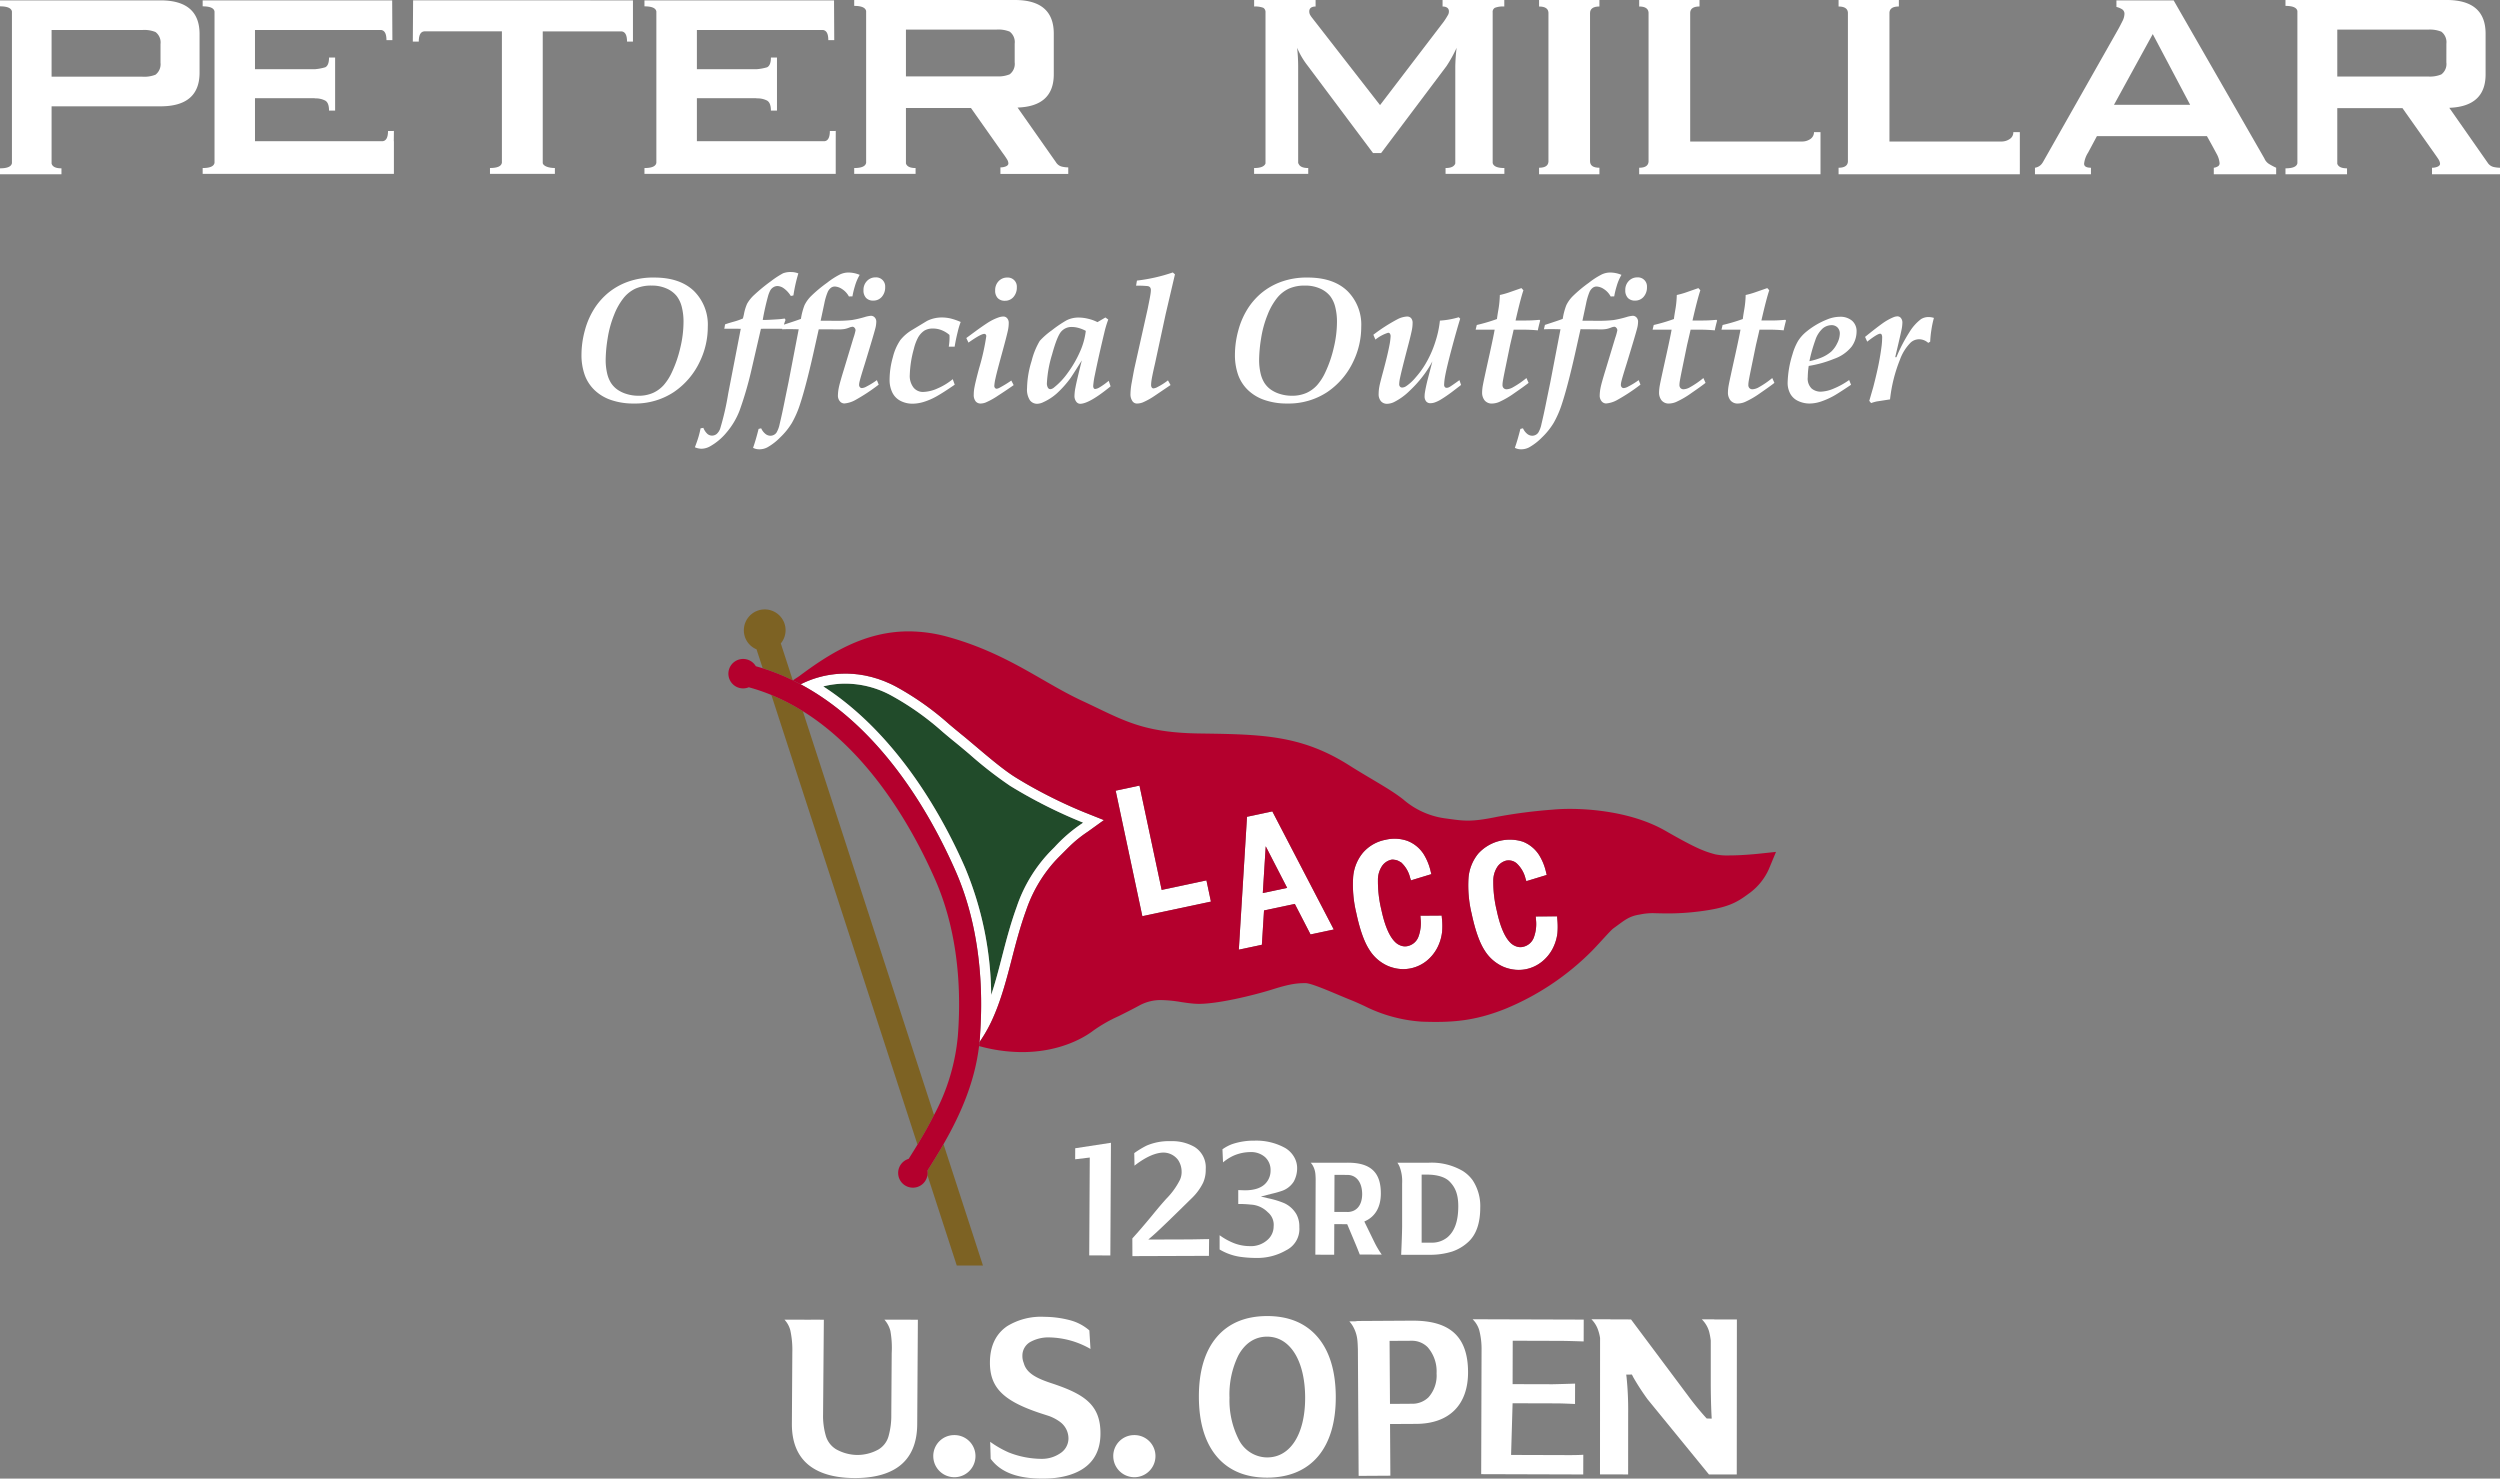 <svg xmlns="http://www.w3.org/2000/svg" xmlns:xlink="http://www.w3.org/1999/xlink" width="607.523" height="359.32" viewBox="0 0 607.523 359.32">
  <rect x="0" y="0" width="607.523" height="359.32" fill="#808080" stroke="none"/>
  <defs>
    <clipPath id="clip-path">
      <rect id="Rectangle_2582" data-name="Rectangle 2582" width="254.586" height="211.194" fill="none"/>
    </clipPath>
  </defs>
  <g id="Group_3334" data-name="Group 3334" transform="translate(-656 -296.703)">
    <g id="PM_Logo" data-name="PM Logo" transform="translate(656 296.703)">
      <path id="Path_3" data-name="Path 3" d="M80.006,91.275H41v1.452c1.795,0,2.751.424,2.9,1.25v36.859c-.153.828-1.109,1.252-2.9,1.252v1.44H55.936v-1.44c-1.484,0-2.189-.424-2.4-1.151V117.022H80.006c6.314,0,9.49-2.724,9.49-8.168v-9.4C89.5,94,86.321,91.275,80.006,91.275Zm0,15.158a3.2,3.2,0,0,1-1.223,2.907,7.411,7.411,0,0,1-3.193.481H53.535V98.474H75.591a7.221,7.221,0,0,1,3.193.493,3.148,3.148,0,0,1,1.223,2.907Z" transform="translate(-41 -91.184)" fill="#fff"/>
      <path id="Path_4" data-name="Path 4" d="M81.689,101.3h1.445c0-1.612.461-2.4,1.3-2.488h18.905v31.935c-.15.838-1.07,1.272-2.9,1.272v1.423h15.774v-1.423c-1.487,0-2.747-.434-2.951-1.159V98.815h19.159c.863.089,1.326.875,1.326,2.488h1.437V91.281l-53.425-.01Z" transform="translate(18.629 -91.19)" fill="#fff"/>
      <path id="Path_5" data-name="Path 5" d="M106.017,123.013c0,1.612-.471,2.4-1.326,2.49h-31V115.047H88.224v.049a5,5,0,0,1,2.537.535c.624.362.922,1.169.922,2.431h1.482v-12.89H91.683c0,1.26-.3,2.059-.922,2.362a12.076,12.076,0,0,1-2.537.471H73.69V98.474h30.69c.814.133,1.26.89,1.26,2.461h1.44l-.049-9.66H60.975v1.452c1.8,0,2.742.424,2.882,1.25v36.768c-.141.838-1.077,1.272-2.882,1.272v1.423h46.474V125.5h-.027l.027-2.49Z" transform="translate(-11.727 -91.184)" fill="#fff"/>
      <path id="Path_6" data-name="Path 6" d="M149.573,123.013c0,1.612-.468,2.4-1.312,2.49h-31V115.047h14.5v.049a5.048,5.048,0,0,1,2.564.535c.611.362.925,1.169.925,2.431h1.474v-12.89h-1.474c0,1.26-.313,2.059-.925,2.362a12.335,12.335,0,0,1-2.564.471h-14.5V98.474h30.666c.826.133,1.27.89,1.27,2.461h1.445l-.052-9.66h-46.07v1.452c1.827,0,2.754.424,2.894,1.25v36.768c-.141.838-1.068,1.272-2.894,1.272v1.423H151V125.5H151l.007-2.49Z" transform="translate(52.089 -91.184)" fill="#fff"/>
      <path id="Path_7" data-name="Path 7" d="M174.22,130.659l-9.327-13.282c5.821-.2,8.8-2.853,8.8-8.074V99.409c0-5.436-3.151-8.171-9.463-8.171H125.194V92.67c1.815,0,2.739.446,2.9,1.252V130.8c-.158.838-1.082,1.272-2.9,1.272v1.423H140.11v-1.423c-1.447,0-2.12-.434-2.345-1.119V117.478h15.8l7.678,10.893c.488.653.831,1.169,1.07,1.561a2.009,2.009,0,0,1,.348,1.021c0,.284-.192.525-.57.7a3.391,3.391,0,0,1-1.366.261v1.585h16.487v-1.585a6.954,6.954,0,0,1-1.524-.18A2.329,2.329,0,0,1,174.22,130.659Zm-10.027-24.273a3.165,3.165,0,0,1-1.225,2.917,7.287,7.287,0,0,1-3.176.493H137.766V98.427h22.027a7.287,7.287,0,0,1,3.176.493,3.179,3.179,0,0,1,1.225,2.917Z" transform="translate(82.385 -91.238)" fill="#fff"/>
      <path id="Path_8" data-name="Path 8" d="M316.862,131.82a2.37,2.37,0,0,1-1.469-1.048l-9.32-13.333c5.819-.219,8.822-2.875,8.822-8.116v-9.9q0-8.181-9.5-8.188h-39.13V92.67c1.807,0,2.754.446,2.895,1.252V130.89c-.141.828-1.087,1.252-2.895,1.252v1.44h14.956v-1.44c-1.44,0-2.135-.424-2.369-1.119v-13.5H294.7l7.717,10.932q.7.984,1.058,1.541a2.237,2.237,0,0,1,.353,1.031c0,.291-.19.523-.575.705a3.392,3.392,0,0,1-1.381.271v1.583H318.4V132A7.269,7.269,0,0,1,316.862,131.82Zm-11.5-25.412a3.142,3.142,0,0,1-1.228,2.914,7.186,7.186,0,0,1-3.2.513H278.854v-11.4H300.94a7.425,7.425,0,0,1,3.2.5,3.2,3.2,0,0,1,1.228,2.914Z" transform="translate(289.127 -91.238)" fill="#fff"/>
      <path id="Path_9" data-name="Path 9" d="M222.585,130.841V94.234a1.136,1.136,0,0,1,.537-1.1,5.484,5.484,0,0,1,2.288-.313V91.238h-15v1.583c.293,0,1.541.032,1.541,1.171a1.744,1.744,0,0,1-.32,1.04,16.25,16.25,0,0,1-.949,1.489l-15.468,20.261-16.659-21.41a3.671,3.671,0,0,1-.224-.34,1.737,1.737,0,0,1-.313-1.04c0-1.139,1.233-1.171,1.536-1.171V91.238H164.619v1.583a5.622,5.622,0,0,1,2.229.313,1.211,1.211,0,0,1,.535,1.1v36.718c-.254.7-1.09,1.119-2.774,1.119v1.423h13.158v-1.423c-1.44,0-2.145-.434-2.369-1.119h-.079V107.377a42.54,42.54,0,0,0-.254-4.524,18.965,18.965,0,0,0,2.562,4.352l15.885,21.225h1.967l15.893-21.137a32.465,32.465,0,0,0,2.451-4.44,43.921,43.921,0,0,0-.321,4.524v23.585c-.244.676-.917,1.109-2.364,1.109v1.423H225.43v-1.423C223.677,132.071,222.77,131.637,222.585,130.841Z" transform="translate(140.147 -91.238)" fill="#fff"/>
      <path id="Path_10" data-name="Path 10" d="M192.7,92.821c1.484,0,2.219.515,2.278,1.484v36.213c-.059.969-.794,1.482-2.278,1.482v1.583h14.665V132c-1.514,0-2.281-.523-2.281-1.6V94.416c0-1.048.767-1.6,2.281-1.6V91.238H192.7Z" transform="translate(181.309 -91.238)" fill="#fff"/>
      <path id="Path_11" data-name="Path 11" d="M244.2,125a3.553,3.553,0,0,1-2.16.626H214.961V94.416c0-1.048.757-1.6,2.268-1.6V91.238H202.565v1.583c1.482,0,2.2.515,2.278,1.484v36.213c-.081.969-.8,1.482-2.278,1.482v1.583h44.063V123.348H245.05A2,2,0,0,1,244.2,125Z" transform="translate(195.771 -91.238)" fill="#fff"/>
      <path id="Path_12" data-name="Path 12" d="M263.835,125a3.551,3.551,0,0,1-2.167.626H234.58V94.416c0-1.048.757-1.6,2.29-1.6V91.238H222.218v1.583c1.452,0,2.2.515,2.268,1.484v36.213c-.072.969-.816,1.482-2.268,1.482v1.583h44.048V123.348h-1.583A1.916,1.916,0,0,1,263.835,125Z" transform="translate(224.573 -91.238)" fill="#fff"/>
      <path id="Path_13" data-name="Path 13" d="M297.317,129.668,275.273,91.275h-13.9v1.593a4.864,4.864,0,0,1,1.319.535,1.283,1.283,0,0,1,.626,1.23,4.068,4.068,0,0,1-.483,1.684c-.323.634-.666,1.341-1.1,2.1L243.616,130.4a4,4,0,0,1-.234.385,2.568,2.568,0,0,1-1.807,1.159v1.583h13.607v-1.583c-1.1,0-1.664-.321-1.664-.976a6.144,6.144,0,0,1,.969-2.695l2.138-4h26.743l1.233,2.219,1.127,2.086a5.62,5.62,0,0,1,.717,2.308.847.847,0,0,1-.555.789,2.175,2.175,0,0,1-.858.271v1.583h15.158v-1.583a15.933,15.933,0,0,1-1.706-.9A2.886,2.886,0,0,1,297.317,129.668ZM260.779,116.65,270.2,99.465l9.085,17.184Z" transform="translate(252.94 -91.184)" fill="#fff"/>
    </g>
    <path id="Path_314" data-name="Path 314" d="M133.305,23.83a22.655,22.655,0,0,1,.84-5.931,18.961,18.961,0,0,1,2.562-5.658,16.65,16.65,0,0,1,3.16-3.454,16.17,16.17,0,0,1,4.64-2.614,18.191,18.191,0,0,1,6.477-1.05q6.215,0,9.616,3.233a11.507,11.507,0,0,1,3.4,8.755,19.336,19.336,0,0,1-1.89,8.335,18.386,18.386,0,0,1-6.362,7.506,17.051,17.051,0,0,1-9.784,2.782,16.513,16.513,0,0,1-5.427-.84,10.846,10.846,0,0,1-4.063-2.425,9.642,9.642,0,0,1-2.4-3.727A14.542,14.542,0,0,1,133.305,23.83Zm5.879,1.323a14.118,14.118,0,0,0,.325,3.118,7.7,7.7,0,0,0,.924,2.394,5.95,5.95,0,0,0,1.543,1.648,7.692,7.692,0,0,0,2.32,1.113,9.477,9.477,0,0,0,2.782.42,8.6,8.6,0,0,0,3.622-.693,7.858,7.858,0,0,0,2.572-1.879,12.818,12.818,0,0,0,1.974-3.076,29.156,29.156,0,0,0,2.037-5.858,27.211,27.211,0,0,0,.819-6.446,14.534,14.534,0,0,0-.409-3.569,7.239,7.239,0,0,0-1.249-2.7,6.417,6.417,0,0,0-2.415-1.816,8.661,8.661,0,0,0-3.7-.735,9.321,9.321,0,0,0-3.895.735,8.133,8.133,0,0,0-2.866,2.247,15.879,15.879,0,0,0-2.331,4.115,25.5,25.5,0,0,0-1.564,5.69A34.28,34.28,0,0,0,139.184,25.153Zm28.828-7.58L168.2,16.5q.672-.252,2.058-.64a16.306,16.306,0,0,0,2.268-.787q.1-.315.273-1.113a11.063,11.063,0,0,1,.756-2.478A8.876,8.876,0,0,1,175.3,9.322,42.468,42.468,0,0,1,179.36,6,21.833,21.833,0,0,1,182.3,4.083a5.148,5.148,0,0,1,1.984-.3,4.819,4.819,0,0,1,1.722.336,37.38,37.38,0,0,0-1.2,5.354l-.63.126a6.488,6.488,0,0,0-1.722-1.869,2.856,2.856,0,0,0-1.512-.546,1.911,1.911,0,0,0-1.008.294,2.151,2.151,0,0,0-.766.8,7.458,7.458,0,0,0-.577,1.554q-.756,2.792-1.239,5.585h.483q.567.021,2.813-.126a18.072,18.072,0,0,0,2.037-.21l.21.336a13.364,13.364,0,0,0-.651,2.163q-.987-.021-3.233-.021-1.407,0-2.1.021l-2.331,10.1a86.107,86.107,0,0,1-2.866,9.795,18.333,18.333,0,0,1-3.17,5.312,14.164,14.164,0,0,1-4.021,3.37,4.4,4.4,0,0,1-2.058.567,4.192,4.192,0,0,1-1.6-.357q.588-1.554.871-2.509t.514-2.089l.672-.126a4.018,4.018,0,0,0,.955,1.449,1.716,1.716,0,0,0,1.144.441,1.824,1.824,0,0,0,1.123-.388,3.063,3.063,0,0,0,.892-1.4,65.825,65.825,0,0,0,1.932-8.461l3.044-15.705q-1.26-.021-2.75-.021Q168.516,17.552,168.012,17.573Zm14.046.126.252-1.071q3.758-1.218,4.325-1.47a15.793,15.793,0,0,1,.871-3.317,8.23,8.23,0,0,1,1.575-2.194A32.815,32.815,0,0,1,193,6.382a18.518,18.518,0,0,1,3.128-2.016,4.8,4.8,0,0,1,1.911-.462,7.128,7.128,0,0,1,2.876.567,11.787,11.787,0,0,0-1.165,2.74,20.655,20.655,0,0,0-.6,2.488l-.861.021A4.842,4.842,0,0,0,196.6,7.9a3.51,3.51,0,0,0-1.732-.6,1.6,1.6,0,0,0-.924.3,2.629,2.629,0,0,0-.8,1.029,14.5,14.5,0,0,0-.819,2.761l-.9,4.22,3.779.021a30.414,30.414,0,0,0,3.842-.189,25.3,25.3,0,0,0,3.065-.714,7.51,7.51,0,0,1,1.533-.315,1.234,1.234,0,0,1,.913.4,1.441,1.441,0,0,1,.388,1.05,6.6,6.6,0,0,1-.231,1.617q-.378,1.491-2.541,8.566-1.05,3.338-1.26,4.241a4.041,4.041,0,0,0-.147.9.828.828,0,0,0,.2.577.617.617,0,0,0,.472.22,2.649,2.649,0,0,0,1.134-.378,18.982,18.982,0,0,0,2.52-1.554l.441,1.092a45.381,45.381,0,0,1-5.763,3.79,6.575,6.575,0,0,1-2.593.787,1.422,1.422,0,0,1-1.081-.525,2.12,2.12,0,0,1-.472-1.47,10.179,10.179,0,0,1,.2-1.774q.2-1.081,1.249-4.483l2.31-7.643a13.253,13.253,0,0,0,.525-1.89.873.873,0,0,0-.241-.588.675.675,0,0,0-.493-.273,2.994,2.994,0,0,0-.8.21,6.309,6.309,0,0,1-1.113.336,7.627,7.627,0,0,1-1.428.1L190.96,17.7l-1.344,6.026q-1.806,7.979-3.191,12.157a24,24,0,0,1-1.984,4.567A17.039,17.039,0,0,1,181.565,44a13.68,13.68,0,0,1-3.118,2.4,4.181,4.181,0,0,1-1.932.462A3.252,3.252,0,0,1,175,46.506q.693-1.974,1.344-4.6l.63-.147a3.645,3.645,0,0,0,.976,1.312,1.966,1.966,0,0,0,1.27.493,1.8,1.8,0,0,0,.882-.231,1.658,1.658,0,0,0,.651-.63,6.744,6.744,0,0,0,.714-1.995q.609-2.52,1.344-6.236l.8-3.884L186.089,17.7q-1.428-.042-2.289-.042T182.058,17.7Zm19.778-9.511a3.068,3.068,0,0,1,.85-2.236,2.805,2.805,0,0,1,2.089-.871,2.2,2.2,0,0,1,2.331,2.331,3.465,3.465,0,0,1-.819,2.4,2.67,2.67,0,0,1-2.079.913,2.312,2.312,0,0,1-1.743-.651A2.611,2.611,0,0,1,201.836,8.188Zm21.689,21.626.483,1.344q-2.708,1.869-4.346,2.792a15.652,15.652,0,0,1-3.128,1.375,9.543,9.543,0,0,1-2.75.451,6.25,6.25,0,0,1-2.981-.7,4.472,4.472,0,0,1-1.974-2.047,6.946,6.946,0,0,1-.651-3.065,20.111,20.111,0,0,1,.8-5.5,12.753,12.753,0,0,1,1.806-4.136,10.491,10.491,0,0,1,2.876-2.478l3.611-2.184a7.964,7.964,0,0,1,3.611-.84,9.294,9.294,0,0,1,2.11.241,15.314,15.314,0,0,1,2.467.85,17.473,17.473,0,0,0-.714,2.352q-.5,2.016-.756,3.653H222.56a13.784,13.784,0,0,0,.189-2.226q0-.21-.021-.63A6.809,6.809,0,0,0,220.8,17.9a5.732,5.732,0,0,0-2.079-.388A4,4,0,0,0,216.66,18a4.85,4.85,0,0,0-1.6,1.774,11.59,11.59,0,0,0-.987,2.688,26.242,26.242,0,0,0-.987,6.3,4.621,4.621,0,0,0,.913,3.1,2.928,2.928,0,0,0,2.32,1.06,9.146,9.146,0,0,0,3.548-.871A14.917,14.917,0,0,0,223.525,29.814ZM233.834,8.251a3.1,3.1,0,0,1,.85-2.257,2.805,2.805,0,0,1,2.089-.871A2.2,2.2,0,0,1,239.1,7.453a3.465,3.465,0,0,1-.819,2.4,2.67,2.67,0,0,1-2.079.913,2.312,2.312,0,0,1-1.743-.651A2.58,2.58,0,0,1,233.834,8.251Zm-6.488,12.682-.525-1.113L229.7,17.7q2.2-1.554,2.96-1.974a11.94,11.94,0,0,1,2.163-.966,3.816,3.816,0,0,1,1.029-.168,1.185,1.185,0,0,1,.892.42,1.635,1.635,0,0,1,.388,1.155,8.659,8.659,0,0,1-.168,1.659q-.273,1.344-1.512,5.858t-1.533,5.91a11.563,11.563,0,0,0-.294,1.837.734.734,0,0,0,.178.525.529.529,0,0,0,.388.189,2,2,0,0,0,.8-.294,28.262,28.262,0,0,0,2.771-1.7l.567,1.113q-1.659,1.176-3.758,2.53a17.967,17.967,0,0,1-3.086,1.711,3.53,3.53,0,0,1-1.218.231,1.484,1.484,0,0,1-1.176-.535,2.478,2.478,0,0,1-.462-1.648,9.309,9.309,0,0,1,.189-1.827q.231-1.26,1.092-4.493a54.9,54.9,0,0,0,1.764-7.853.6.6,0,0,0-.136-.42.452.452,0,0,0-.346-.147Q230.349,18.812,227.347,20.933Zm34.077,9.28.462,1.344Q256.7,35.8,254.474,35.8a1.2,1.2,0,0,1-.945-.525,2.26,2.26,0,0,1-.42-1.449,11.216,11.216,0,0,1,.252-2.058q.315-1.7,1.533-6.509-2.373,3.779-2.771,4.325a25.129,25.129,0,0,1-3.286,3.674A12.859,12.859,0,0,1,245.55,35.4a3.687,3.687,0,0,1-1.512.4,2.167,2.167,0,0,1-1.764-.861A4.769,4.769,0,0,1,241.582,32a23.333,23.333,0,0,1,1.113-6.624,18.007,18.007,0,0,1,1.974-4.861,18.041,18.041,0,0,1,2.95-2.583,28.564,28.564,0,0,1,3.58-2.425,6.379,6.379,0,0,1,3-.661,9.876,9.876,0,0,1,2.236.294,9.654,9.654,0,0,1,2.257.819l1.932-1.134.693.5a24.644,24.644,0,0,0-.966,3.233q-1.428,5.963-2.289,10.225a18.979,18.979,0,0,0-.4,2.625,1.051,1.051,0,0,0,.136.619.419.419,0,0,0,.346.178,2.507,2.507,0,0,0,1.029-.378A15.69,15.69,0,0,0,261.423,30.213Zm-5.564-12.136a8.787,8.787,0,0,0-1.785-.714,6.4,6.4,0,0,0-1.659-.231,3.3,3.3,0,0,0-2.488,1.071q-1.018,1.071-2.268,5.627a28.661,28.661,0,0,0-1.249,6.866,2.13,2.13,0,0,0,.252,1.218.726.726,0,0,0,.588.336,1.636,1.636,0,0,0,.9-.42,16.985,16.985,0,0,0,3.317-3.538,26.8,26.8,0,0,0,2.939-5.06A17.049,17.049,0,0,0,255.859,18.077Zm19.967,12.031.63,1.134-3.968,2.688a16.923,16.923,0,0,1-2.729,1.512,3.855,3.855,0,0,1-1.386.294,1.327,1.327,0,0,1-1.113-.483,2.886,2.886,0,0,1-.546-1.869,16.533,16.533,0,0,1,.315-2.792q.483-2.687.63-3.38l3.233-14.466.483-2.436q.189-.987.252-1.512a4.818,4.818,0,0,0,.042-.588,1.123,1.123,0,0,0-.178-.693A.953.953,0,0,0,270.9,7.2a25.432,25.432,0,0,0-2.824-.1l.21-1.239A41.394,41.394,0,0,0,277,3.884l.525.462-2.268,9.7-2.583,11.989q-.8,3.443-.9,4.493a6.161,6.161,0,0,0-.042.672,1.035,1.035,0,0,0,.168.651.5.5,0,0,0,.4.21,2.605,2.605,0,0,0,1.029-.357A15.245,15.245,0,0,0,275.827,30.108ZM292.1,23.83a22.654,22.654,0,0,1,.84-5.931A18.961,18.961,0,0,1,295.5,12.24a16.65,16.65,0,0,1,3.16-3.454,16.17,16.17,0,0,1,4.64-2.614,18.191,18.191,0,0,1,6.477-1.05q6.215,0,9.616,3.233a11.507,11.507,0,0,1,3.4,8.755,19.336,19.336,0,0,1-1.89,8.335,18.386,18.386,0,0,1-6.362,7.506,17.051,17.051,0,0,1-9.784,2.782,16.513,16.513,0,0,1-5.427-.84,10.846,10.846,0,0,1-4.063-2.425,9.642,9.642,0,0,1-2.4-3.727A14.542,14.542,0,0,1,292.1,23.83Zm5.879,1.323a14.119,14.119,0,0,0,.325,3.118,7.7,7.7,0,0,0,.924,2.394,5.95,5.95,0,0,0,1.543,1.648,7.692,7.692,0,0,0,2.32,1.113,9.477,9.477,0,0,0,2.782.42,8.6,8.6,0,0,0,3.622-.693,7.858,7.858,0,0,0,2.572-1.879A12.819,12.819,0,0,0,314.04,28.2a29.155,29.155,0,0,0,2.037-5.858,27.211,27.211,0,0,0,.819-6.446,14.534,14.534,0,0,0-.409-3.569,7.239,7.239,0,0,0-1.249-2.7,6.417,6.417,0,0,0-2.415-1.816,8.661,8.661,0,0,0-3.7-.735,9.321,9.321,0,0,0-3.895.735,8.133,8.133,0,0,0-2.866,2.247,15.879,15.879,0,0,0-2.331,4.115,25.5,25.5,0,0,0-1.564,5.69A34.278,34.278,0,0,0,297.978,25.153ZM326.238,20.2l-.5-1.176a41.6,41.6,0,0,1,5.879-3.779,5.809,5.809,0,0,1,2.289-.651,1.307,1.307,0,0,1,1,.388,1.741,1.741,0,0,1,.367,1.228,8.6,8.6,0,0,1-.147,1.512q-.252,1.344-1.029,4.262-1.512,5.774-1.848,7.412a8.391,8.391,0,0,0-.231,1.6.887.887,0,0,0,.21.651.712.712,0,0,0,.525.21,1.935,1.935,0,0,0,.987-.357,11.145,11.145,0,0,0,2.289-2.121,20.534,20.534,0,0,0,2.331-3.191,25.639,25.639,0,0,0,2.5-5.637,24.484,24.484,0,0,0,1.05-4.966,19.856,19.856,0,0,0,4.577-.819l.357.357q-.819,2.6-2.058,7.244t-1.617,6.761a13.845,13.845,0,0,0-.231,2.016.867.867,0,0,0,.168.588.562.562,0,0,0,.441.189,1.444,1.444,0,0,0,.672-.189q.5-.273,2.436-1.68l.4,1.176-2.331,1.785q-1.365,1.008-2.415,1.648a7.834,7.834,0,0,1-1.764.85,3.447,3.447,0,0,1-.966.147,1.283,1.283,0,0,1-1-.43,1.874,1.874,0,0,1-.388-1.291,5.394,5.394,0,0,1,.084-.924q.168-1.092.609-2.918l1.2-4.6a25.824,25.824,0,0,1-1.932,3.086,29.376,29.376,0,0,1-3.632,4.094,14.88,14.88,0,0,1-3.758,2.708,4.11,4.11,0,0,1-1.68.42,1.925,1.925,0,0,1-1.491-.619,2.6,2.6,0,0,1-.567-1.816A9.485,9.485,0,0,1,327.2,31.6q.126-.735.924-3.674,1.05-3.884,1.491-6.194a15.179,15.179,0,0,0,.315-2.289,1.119,1.119,0,0,0-.168-.693.537.537,0,0,0-.441-.21A9.459,9.459,0,0,0,326.238,20.2Zm36.7,9.343.525,1.176q-1.092.861-3.443,2.478a21.348,21.348,0,0,1-3.758,2.184,4.754,4.754,0,0,1-1.638.357,2.217,2.217,0,0,1-1.848-.766,3.025,3.025,0,0,1-.609-1.942,10.659,10.659,0,0,1,.21-1.869q.147-.861,1.638-7.58.987-4.514,1.2-5.795h-4.619l.273-1.134A41.8,41.8,0,0,0,355.78,15.2q.042-.5.294-1.995a23.944,23.944,0,0,0,.4-3.842A20.285,20.285,0,0,0,358.53,8.8l3.191-1.113.483.525q-.693,2.037-1.911,7.349h2.163a33.774,33.774,0,0,0,3.653-.168l.168.168q-.462,1.743-.567,2.394-1.848-.168-3.653-.168h-2.226q-.126.609-.861,3.737-.021.1-1.323,6.446-.4,1.995-.483,2.625a5.468,5.468,0,0,0-.042.63A1.051,1.051,0,0,0,357.4,32a.993.993,0,0,0,.735.273,3.461,3.461,0,0,0,1.6-.525A21.379,21.379,0,0,0,362.939,29.541ZM367.181,17.7l.252-1.071q3.758-1.218,4.325-1.47a15.793,15.793,0,0,1,.871-3.317A8.229,8.229,0,0,1,374.2,9.647a32.815,32.815,0,0,1,3.916-3.265,18.519,18.519,0,0,1,3.128-2.016,4.8,4.8,0,0,1,1.911-.462,7.128,7.128,0,0,1,2.876.567,11.786,11.786,0,0,0-1.165,2.74,20.661,20.661,0,0,0-.6,2.488l-.861.021A4.842,4.842,0,0,0,381.72,7.9a3.51,3.51,0,0,0-1.732-.6,1.6,1.6,0,0,0-.924.3,2.629,2.629,0,0,0-.8,1.029,14.5,14.5,0,0,0-.819,2.761l-.9,4.22,3.779.021a30.414,30.414,0,0,0,3.842-.189,25.3,25.3,0,0,0,3.065-.714,7.51,7.51,0,0,1,1.533-.315,1.234,1.234,0,0,1,.913.4,1.441,1.441,0,0,1,.388,1.05,6.6,6.6,0,0,1-.231,1.617q-.378,1.491-2.541,8.566-1.05,3.338-1.26,4.241a4.04,4.04,0,0,0-.147.9.828.828,0,0,0,.2.577.617.617,0,0,0,.472.22,2.649,2.649,0,0,0,1.134-.378,18.98,18.98,0,0,0,2.52-1.554l.441,1.092a45.384,45.384,0,0,1-5.763,3.79,6.575,6.575,0,0,1-2.593.787,1.422,1.422,0,0,1-1.081-.525,2.12,2.12,0,0,1-.472-1.47,10.181,10.181,0,0,1,.2-1.774q.2-1.081,1.249-4.483l2.31-7.643a13.251,13.251,0,0,0,.525-1.89.872.872,0,0,0-.241-.588.675.675,0,0,0-.493-.273,2.994,2.994,0,0,0-.8.21,6.309,6.309,0,0,1-1.113.336,7.627,7.627,0,0,1-1.428.1l-4.871-.042-1.344,6.026q-1.806,7.979-3.191,12.157a24,24,0,0,1-1.984,4.567A17.039,17.039,0,0,1,366.687,44a13.681,13.681,0,0,1-3.118,2.4,4.181,4.181,0,0,1-1.932.462,3.252,3.252,0,0,1-1.512-.357q.693-1.974,1.344-4.6l.63-.147a3.645,3.645,0,0,0,.976,1.312,1.966,1.966,0,0,0,1.27.493,1.8,1.8,0,0,0,.882-.231,1.658,1.658,0,0,0,.651-.63,6.743,6.743,0,0,0,.714-1.995q.609-2.52,1.344-6.236l.8-3.884L371.212,17.7q-1.428-.042-2.289-.042T367.181,17.7Zm19.778-9.511a3.068,3.068,0,0,1,.85-2.236,2.805,2.805,0,0,1,2.089-.871,2.2,2.2,0,0,1,2.331,2.331,3.465,3.465,0,0,1-.819,2.4,2.67,2.67,0,0,1-2.079.913,2.312,2.312,0,0,1-1.743-.651A2.611,2.611,0,0,1,386.959,8.188Zm18.98,21.353.525,1.176q-1.092.861-3.443,2.478a21.348,21.348,0,0,1-3.758,2.184,4.754,4.754,0,0,1-1.638.357,2.217,2.217,0,0,1-1.848-.766,3.025,3.025,0,0,1-.609-1.942,10.659,10.659,0,0,1,.21-1.869q.147-.861,1.638-7.58.987-4.514,1.2-5.795h-4.619l.273-1.134A41.8,41.8,0,0,0,398.78,15.2q.042-.5.294-1.995a23.944,23.944,0,0,0,.4-3.842A20.285,20.285,0,0,0,401.53,8.8l3.191-1.113.483.525q-.693,2.037-1.911,7.349h2.163a33.774,33.774,0,0,0,3.653-.168l.168.168q-.462,1.743-.567,2.394-1.848-.168-3.653-.168h-2.226q-.126.609-.861,3.737-.021.1-1.323,6.446-.4,1.995-.483,2.625a5.468,5.468,0,0,0-.042.63A1.051,1.051,0,0,0,400.4,32a.993.993,0,0,0,.735.273,3.461,3.461,0,0,0,1.6-.525A21.379,21.379,0,0,0,405.939,29.541Zm16.734,0,.525,1.176q-1.092.861-3.443,2.478A21.348,21.348,0,0,1,416,35.378a4.754,4.754,0,0,1-1.638.357,2.217,2.217,0,0,1-1.848-.766,3.025,3.025,0,0,1-.609-1.942,10.659,10.659,0,0,1,.21-1.869q.147-.861,1.638-7.58.987-4.514,1.2-5.795h-4.619l.273-1.134a41.8,41.8,0,0,0,4.913-1.449q.042-.5.294-1.995a23.944,23.944,0,0,0,.4-3.842,20.285,20.285,0,0,0,2.058-.567l3.191-1.113.483.525q-.693,2.037-1.911,7.349h2.163a33.774,33.774,0,0,0,3.653-.168l.168.168q-.462,1.743-.567,2.394-1.848-.168-3.653-.168h-2.226q-.126.609-.861,3.737-.021.1-1.323,6.446-.4,1.995-.483,2.625a5.468,5.468,0,0,0-.042.63,1.051,1.051,0,0,0,.273.777.993.993,0,0,0,.735.273,3.461,3.461,0,0,0,1.6-.525A21.379,21.379,0,0,0,422.673,29.541Zm18.687.483.462,1.155q-2.981,1.995-4.01,2.583a18.479,18.479,0,0,1-3.391,1.522,9.01,9.01,0,0,1-2.635.451,6.444,6.444,0,0,1-2.824-.619,4.149,4.149,0,0,1-1.921-1.785,5.5,5.5,0,0,1-.63-2.656,24.94,24.94,0,0,1,1.176-6.887,14.1,14.1,0,0,1,1.333-3.212,9.345,9.345,0,0,1,2.131-2.373,18.966,18.966,0,0,1,5.06-2.939,8.3,8.3,0,0,1,2.939-.609,4.368,4.368,0,0,1,3.034.976,3.324,3.324,0,0,1,1.081,2.593,6.263,6.263,0,0,1-1.218,3.706,9.4,9.4,0,0,1-4.231,2.939,27.953,27.953,0,0,1-6.183,1.732,19.275,19.275,0,0,0-.231,2.75,3.339,3.339,0,0,0,.955,2.75,3.438,3.438,0,0,0,2.194.756,8.756,8.756,0,0,0,3.139-.745A18.68,18.68,0,0,0,441.36,30.024ZM431.7,25.447a17.041,17.041,0,0,0,2.834-.84,8.93,8.93,0,0,0,2.478-1.491,6.821,6.821,0,0,0,1.459-2.047,5.3,5.3,0,0,0,.619-2.278,2.064,2.064,0,0,0-.567-1.543,2.009,2.009,0,0,0-1.47-.556,3.445,3.445,0,0,0-2.068.756,6.561,6.561,0,0,0-1.858,2.918A38.136,38.136,0,0,0,431.7,25.447ZM446.693,35.63l-.441-.546.966-3.338q.819-3.17,1.281-5.448t.756-4.609a18.237,18.237,0,0,0,.126-1.911,1.6,1.6,0,0,0-.136-.808.407.407,0,0,0-.346-.2q-.672,0-3.149,1.932l-.525-1.155q2.855-2.31,4.241-3.286a13.375,13.375,0,0,1,2.625-1.48,2.81,2.81,0,0,1,.987-.231,1.1,1.1,0,0,1,.861.409,1.754,1.754,0,0,1,.357,1.186,9.31,9.31,0,0,1-.21,1.68q-.1.588-1.533,6.656h.294a37.083,37.083,0,0,1,3.149-6.068,11.274,11.274,0,0,1,2.834-3.191,3.454,3.454,0,0,1,1.848-.5,4.294,4.294,0,0,1,1.281.21,23.179,23.179,0,0,0-.609,2.887,25.033,25.033,0,0,0-.294,2.887l-.483.294a3.332,3.332,0,0,0-2.2-.882,3.093,3.093,0,0,0-2.037.777,11.326,11.326,0,0,0-2.625,4.178,36.26,36.26,0,0,0-2.415,9.658l-3.233.5A10.1,10.1,0,0,0,446.693,35.63Z" transform="translate(664 359.027)" fill="#fff"/>
    <g id="Group_3160" data-name="Group 3160" transform="translate(833 444.829)">
      <g id="Group_3159" data-name="Group 3159" transform="translate(0 0)" clip-path="url(#clip-path)">
        <path id="Path_70" data-name="Path 70" d="M30.411,102.129a5.1,5.1,0,0,1,5.19,5.251,5.127,5.127,0,0,1-10.25,0,5.075,5.075,0,0,1,5.06-5.251" transform="translate(24.447 98.487)" fill="#fff"/>
        <path id="Path_71" data-name="Path 71" d="M52.677,102.129a5.1,5.1,0,0,1,5.19,5.251,5.127,5.127,0,0,1-10.25,0,5.075,5.075,0,0,1,5.06-5.251" transform="translate(45.919 98.487)" fill="#fff"/>
        <path id="Path_72" data-name="Path 72" d="M32.678,90.575A23.487,23.487,0,0,1,33,95.945L32.9,110.962a18.461,18.461,0,0,1-.68,5.249,5.423,5.423,0,0,1-2.459,3.194,10.525,10.525,0,0,1-5.276,1.318h-.051a10.745,10.745,0,0,1-4.942-1.377,5.658,5.658,0,0,1-2.5-3.263,17.212,17.212,0,0,1-.67-5.227l.187-22.989-1.782-.016-1.829.01-5.962-.014a5.913,5.913,0,0,1,1.422,2.585,22.281,22.281,0,0,1,.491,5.359L8.742,113.1c-.031,4.653,1.46,8.13,4.424,10.338,2.552,1.9,6.158,2.874,10.725,2.9H24.1c4.489,0,8.042-.931,10.568-2.766,2.978-2.167,4.5-5.624,4.532-10.281l.159-25.43-8.134-.012a6.567,6.567,0,0,1,1.45,2.723" transform="translate(6.693 84.715)" fill="#fff"/>
        <path id="Path_73" data-name="Path 73" d="M49.39,113.028a5.006,5.006,0,0,1,2.057,4.078,4.321,4.321,0,0,1-2.149,3.65,7.845,7.845,0,0,1-4.379,1.257c-.047,0-.094,0-.143,0a22,22,0,0,1-7.851-1.558,24.608,24.608,0,0,1-4.5-2.579L32.542,122c1.807,2.452,4.545,3.931,8.364,4.516a27.4,27.4,0,0,0,3.63.295c4.278.1,7.867-.731,10.352-2.33,2.811-1.805,4.268-4.618,4.331-8.358.122-7.123-3.768-9.745-11.468-12.34l-.13-.045c-3.9-1.257-6.39-2.518-7.048-5.033a4.391,4.391,0,0,1-.322-1.768,3.8,3.8,0,0,1,2.12-3.432,9.049,9.049,0,0,1,4.473-1,20.8,20.8,0,0,1,9.951,2.8L56.522,90.8A11.711,11.711,0,0,0,51.8,88.321a24.85,24.85,0,0,0-6.2-.821,15.721,15.721,0,0,0-9.069,2.281c-2.7,1.85-4.1,4.73-4.168,8.561-.1,6.205,3.035,9.474,11.982,12.491.784.263,2.275.729,2.575.845a10.934,10.934,0,0,1,2.475,1.351" transform="translate(31.201 84.374)" fill="#fff"/>
        <path id="Path_74" data-name="Path 74" d="M91.475,106.991c-.029-6.307-1.554-11.228-4.536-14.63-2.884-3.29-6.956-4.958-12.106-4.958h-.118c-5.2.024-9.287,1.731-12.147,5.078-2.925,3.426-4.392,8.362-4.361,14.67v0c.031,6.278,1.542,11.179,4.5,14.567,2.87,3.284,6.93,4.95,12.073,4.95H74.9c10.6-.055,16.636-7.229,16.573-19.679m-16.593,14.77h-.041a7.79,7.79,0,0,1-6.956-4.375,21.049,21.049,0,0,1-2.235-10.14,21.529,21.529,0,0,1,2.161-10.3c1.613-2.954,4.011-4.522,6.932-4.538h.029c5.585,0,9.217,5.783,9.26,14.746.041,8.841-3.55,14.573-9.15,14.6" transform="translate(56.131 84.286)" fill="#fff"/>
        <path id="Path_75" data-name="Path 75" d="M105.673,100.4c-.051-8.474-4.306-12.428-13.389-12.428H92.1l-13.249.081-.627.084-1.406.01a6.362,6.362,0,0,1,.994,1.406,8.39,8.39,0,0,1,.935,2.915c.086.656.122,1.514.153,2.408l.183,30.817,7.712-.047-.079-12.554,6.388-.035c8.032-.049,12.613-4.661,12.57-12.656m-9.584,6.164a5.607,5.607,0,0,1-4.131,1.6L86.7,108.2l-.1-15.314,5.262-.029H91.9a5.386,5.386,0,0,1,3.944,1.552,8.91,8.91,0,0,1,2.178,6.372,7.935,7.935,0,0,1-1.937,5.785" transform="translate(74.078 84.834)" fill="#fff"/>
        <path id="Path_76" data-name="Path 76" d="M119.057,93.192l.012-5.312-27-.083a6.122,6.122,0,0,1,1.6,2.615,18.082,18.082,0,0,1,.576,4.53l-.092,30.5,24.8.075.014-4.789c-1.452.1-3.383.09-4.98.081l-12.568-.039.365-12.558,10.708.029c1.2,0,3.369.1,4.465.147l.014-4.95c-1.359.049-4.443.134-5.451.153l-9.735-.026.029-10.55,11.578.035c1.538,0,4.375.1,5.657.139" transform="translate(88.789 84.667)" fill="#fff"/>
        <path id="Path_77" data-name="Path 77" d="M136.629,87.819l-3.037,0a6.807,6.807,0,0,1,1.774,2.982,16.768,16.768,0,0,1,.4,2.169v10.048c0,4.883.189,8.2.191,8.229l.041.7-1.224-.035-.183-.2c-.022-.022-2.125-2.31-4.308-5.278l-13.892-18.59-5.021-.008,0-.029-4.6,0a6.788,6.788,0,0,1,1.52,2.338,11.142,11.142,0,0,1,.579,2.2l-.022,33.156,6.84.01.008-14.835a78.376,78.376,0,0,0-.383-8.716l-.088-.705,1.379-.02.359.705a58.775,58.775,0,0,0,3.447,5.306l14.917,18.268,6.759.01.029-37.668h-5.5Z" transform="translate(102.965 84.666)" fill="#fff"/>
        <path id="Path_78" data-name="Path 78" d="M87.494,87.7l-2.426-4.978.344-.165c2.389-1.149,3.658-3.436,3.669-6.608v-.073c0-2.532-.6-4.333-1.835-5.543-1.3-1.273-3.312-1.9-6.139-1.905l-9.063.012a3.639,3.639,0,0,1,.585.841,5.08,5.08,0,0,1,.532,1.731c.045.367.065.839.081,1.357l-.075,18.412,4.575.018.027-7.439,3.135.01,1.966,4.671q.527,1.261,1.09,2.7l5.345.022A22.07,22.07,0,0,1,87.5,87.71Zm-6.571-7.3H80.9L77.784,80.4l.035-9.016,3.119.012c2.22.008,3.6,1.809,3.608,4.7-.027,2.7-1.383,4.314-3.624,4.314" transform="translate(69.475 65.992)" fill="#fff"/>
        <path id="Path_79" data-name="Path 79" d="M102.9,79.354a11.379,11.379,0,0,0-1.864-6.685,8.728,8.728,0,0,0-2.369-2.22,15,15,0,0,0-8.291-2.017H82.767a7.325,7.325,0,0,1,.468.809,9.805,9.805,0,0,1,.68,4.214V83.87c-.012,1.369-.09,3.7-.234,6.934h6.692a17.859,17.859,0,0,0,5.693-.782,10.9,10.9,0,0,0,4.05-2.453c1.845-1.77,2.782-4.534,2.782-8.215m-8.007,7.229a5.915,5.915,0,0,1-3.719,1.281H88.656V71.322h1.3c2.52,0,4.489.617,5.541,1.736C96.568,74.184,97.56,75.682,97.56,79c0,3.607-.872,6.089-2.67,7.586" transform="translate(79.815 65.992)" fill="#fff"/>
        <path id="Path_80" data-name="Path 80" d="M46.317,93.33l5.133.02.145-27.383-8.682,1.328L42.9,69.978l3.548-.426Z" transform="translate(41.375 63.614)" fill="#fff"/>
        <path id="Path_81" data-name="Path 81" d="M64.686,89.64l-10.835.037.949-.817c1.758-1.511,5.948-5.632,8.2-7.846.65-.64,1.153-1.133,1.408-1.381a13.354,13.354,0,0,0,2.764-3.758,7.674,7.674,0,0,0,.638-3.3,5.855,5.855,0,0,0-2.711-5.4,10.842,10.842,0,0,0-5.734-1.408H59.3a13.793,13.793,0,0,0-5.83,1.067,22.158,22.158,0,0,0-3.027,1.833l.055,3.057c1.7-1.338,4.333-3.051,6.856-3.182a4.466,4.466,0,0,1,3.724,1.776,5.114,5.114,0,0,1,.872,2.852,4.5,4.5,0,0,1-.4,1.984,17.973,17.973,0,0,1-3.388,4.675c-.391.444-.8.908-1.226,1.4q-1.046,1.223-2.059,2.475c-1.846,2.241-3.495,4.159-4.9,5.7l.016,4.3,18.594-.067.043-4.072c-.851.008-1.742.026-2.487.041-.627.014-1.149.024-1.456.024" transform="translate(48.193 63.42)" fill="#fff"/>
        <path id="Path_82" data-name="Path 82" d="M80.146,86.752a6.2,6.2,0,0,0-.7-3.145,6.6,6.6,0,0,0-2.984-2.719,21.285,21.285,0,0,0-3.844-1.173L70.8,79.289l2.673-.691a23.191,23.191,0,0,0,2.6-.746,5.521,5.521,0,0,0,2.693-2.169,6.719,6.719,0,0,0,.845-3.265,5.348,5.348,0,0,0-.743-2.76,6.112,6.112,0,0,0-2.149-2.169A14.5,14.5,0,0,0,69.28,65.7a16.6,16.6,0,0,0-5.424.833,10.176,10.176,0,0,0-2.395,1.271l.139,3.18A11.56,11.56,0,0,1,64.052,69.4a10.355,10.355,0,0,1,4.166-.919,5.113,5.113,0,0,1,3.6,1.224,4.209,4.209,0,0,1,1.336,3.221,4.512,4.512,0,0,1-1.108,3.053c-1.02,1.186-2.75,1.79-5.143,1.79l-1.6-.053v3.375a26.674,26.674,0,0,1,3.027.149,6.228,6.228,0,0,1,4.151,1.858A3.945,3.945,0,0,1,73.9,86.548a4.33,4.33,0,0,1-1.245,3.033,6,6,0,0,1-4.61,1.75,10.629,10.629,0,0,1-4.365-.964,15.529,15.529,0,0,1-2.907-1.685V92.15a13.616,13.616,0,0,0,4.852,1.76,27.728,27.728,0,0,0,4.039.293,13.949,13.949,0,0,0,7.292-1.87,5.758,5.758,0,0,0,3.192-5.581" transform="translate(58.605 63.361)" fill="#fff"/>
        <path id="Path_83" data-name="Path 83" d="M12.963,14.5a51.6,51.6,0,0,0-7.645-3.938L40.827,119.843c1.5-2.473,2.837-4.856,4.025-7.2Z" transform="translate(5.128 10.188)" fill="#7d6223"/>
        <path id="Path_84" data-name="Path 84" d="M10.894,8.229a5.024,5.024,0,0,0,.921-4.75A5.074,5.074,0,0,0,2.161,6.607,5,5,0,0,0,4.993,9.665l1.5,4.6A53.958,53.958,0,0,1,13.809,17.2Z" transform="translate(1.848 -0.001)" fill="#7d6223"/>
        <path id="Path_85" data-name="Path 85" d="M24.684,73.118a3.712,3.712,0,0,1-.057.578l7.125,21.928h6.364L28.534,66.137c-1.281,2.231-2.6,4.373-3.907,6.423a3.487,3.487,0,0,1,.057.558" transform="translate(23.749 63.778)" fill="#7d6223"/>
        <path id="Path_86" data-name="Path 86" d="M58.721,63.478a36.015,36.015,0,0,1,8.665-14.027l.578-.579a36.466,36.466,0,0,1,6.563-5.665l.359-.261-.414-.165a119.066,119.066,0,0,1-17.32-8.771,96.34,96.34,0,0,1-9.82-7.643l-.069-.057-.45-.381c-1.129-.953-2.176-1.835-3.08-2.56-.937-.752-1.848-1.52-2.774-2.3l-.214-.181a67.28,67.28,0,0,0-12.479-8.836,23.436,23.436,0,0,0-11.14-2.89,21.571,21.571,0,0,0-5.384.676C30.061,21.683,41.087,42.177,46.2,53.884a81.933,81.933,0,0,1,6.345,30.927c.984-2.937,1.782-6.013,2.6-9.168.97-3.758,2.068-8.018,3.575-12.165" transform="translate(11.323 8.837)" fill="#214b2a"/>
        <path id="Path_87" data-name="Path 87" d="M59.089,47.128,53.7,21.778l-5.783,1.234,6.48,30.5,16.667-3.544-1.092-5.154Z" transform="translate(46.205 21.002)" fill="#fff"/>
        <path id="Path_88" data-name="Path 88" d="M98.843,47.015l-5.172.037.047.723a9.532,9.532,0,0,1-.491,4.3,3.62,3.62,0,0,1-2.642,2.357A2.809,2.809,0,0,1,89,54.348a3.669,3.669,0,0,1-1.434-.864c-1.422-1.361-2.561-4.023-3.39-7.918a29.171,29.171,0,0,1-.823-7.105,6.076,6.076,0,0,1,1.086-3.61,3.74,3.74,0,0,1,2.039-1.373,1.768,1.768,0,0,1,.607-.057l.232.039a3.067,3.067,0,0,1,.521.09,2.855,2.855,0,0,1,.369.132l0,0a3.567,3.567,0,0,1,.5.267l.269.137a7.418,7.418,0,0,1,2.2,3.738l.206.638,4.954-1.507-.161-.633a13.814,13.814,0,0,0-1.7-4.212,8.265,8.265,0,0,0-3.905-3.222,9.374,9.374,0,0,0-5.361-.289,9.632,9.632,0,0,0-5.5,3.149A10.541,10.541,0,0,0,77.332,37.7a29.051,29.051,0,0,0,.76,8.655c.864,4.074,1.933,7.091,3.176,8.977a10.069,10.069,0,0,0,4.679,4,11.02,11.02,0,0,0,1.809.532,9.736,9.736,0,0,0,1.792.175,9.14,9.14,0,0,0,5.587-1.966,10.105,10.105,0,0,0,2.571-3.082,11.1,11.1,0,0,0,1.226-3.88,17.424,17.424,0,0,0-.035-3.463Z" transform="translate(74.494 27.343)" fill="#fff"/>
        <path id="Path_89" data-name="Path 89" d="M113.121,47.111l-5.18.037.051.727a9.445,9.445,0,0,1-.489,4.3,3.589,3.589,0,0,1-2.638,2.349,2.782,2.782,0,0,1-1.591-.075,3.713,3.713,0,0,1-1.44-.866c-1.422-1.357-2.562-4.021-3.385-7.922a29.028,29.028,0,0,1-.825-7.1A6.115,6.115,0,0,1,98.7,34.95a3.782,3.782,0,0,1,2.041-1.375,3.028,3.028,0,0,1,2.51.615,7.449,7.449,0,0,1,2.2,3.74l.208.636,4.952-1.511-.161-.636a13.559,13.559,0,0,0-1.7-4.208,8.318,8.318,0,0,0-3.905-3.227,10.388,10.388,0,0,0-10.863,2.87A10.655,10.655,0,0,0,91.6,37.806a29.239,29.239,0,0,0,.762,8.649c.868,4.066,1.937,7.087,3.18,8.979a10.145,10.145,0,0,0,4.681,4,10.322,10.322,0,0,0,2.766.662c.275.024.548.037.821.037a8.74,8.74,0,0,0,1.813-.189h0a8.986,8.986,0,0,0,3.781-1.778,10,10,0,0,0,2.573-3.078,11.217,11.217,0,0,0,1.226-3.885,18.022,18.022,0,0,0-.037-3.457Z" transform="translate(88.257 27.44)" fill="#fff"/>
        <path id="Path_90" data-name="Path 90" d="M65.135,26.279,63.149,58.573l5.6-1.19.522-8.341,7.484-1.587,3.819,7.415,5.649-1.2-14.933-28.7Zm3.84,18.537.709-11.37,5.209,10.11Z" transform="translate(60.897 24.079)" fill="#fff"/>
        <path id="Path_91" data-name="Path 91" d="M78.081,41.71c-.894-.359-2.787-1.141-5.274-2.3-1.774-.829-3.854-1.854-6.086-3.057-.894-.481-1.811-.99-2.744-1.526s-1.88-1.1-2.833-1.693c-.711-.44-1.477-.968-2.275-1.554s-1.626-1.228-2.459-1.894q-.628-.5-1.251-1.014c-.833-.684-1.658-1.375-2.451-2.045l-1.159-.98c-.66-.556-1.3-1.094-1.9-1.6s-1.167-.97-1.685-1.385c-.145-.116-.285-.24-.428-.356-.843-.686-1.674-1.379-2.514-2.086a69.434,69.434,0,0,0-12.9-9.12c-.487-.261-.98-.507-1.473-.735-.191-.088-.385-.165-.578-.248-.3-.134-.607-.269-.913-.389-.218-.086-.44-.161-.66-.24-.281-.1-.562-.21-.845-.3-.228-.075-.456-.136-.682-.2-.279-.083-.556-.169-.833-.242-.232-.061-.466-.11-.7-.163-.275-.065-.548-.13-.823-.185-.236-.047-.469-.083-.705-.122-.273-.045-.546-.092-.819-.13-.236-.031-.471-.053-.707-.079-.273-.027-.544-.059-.815-.077-.124-.01-.249-.014-.373-.02s-.226-.012-.338-.016c-.261-.012-.523-.022-.782-.026h-.026c-.077,0-.151-.008-.226-.008s-.138.012-.206.012A24.049,24.049,0,0,0,17.1,8.08c-.1.012-.2.027-.3.041a23.581,23.581,0,0,0-2.528.452c-.077.018-.153.041-.23.061a24.545,24.545,0,0,0-2.532.77l-.136.055a24.688,24.688,0,0,0-2.436,1.069c18.616,9.953,30.314,29.463,36.5,42.825.057.122.11.24.165.359.346.752.678,1.487.988,2.2.022.051.049.106.071.157,4.872,11.146,6.891,24.731,5.9,39.326-.022.326-.026.644-.049.972-.029.375-.077.743-.116,1.116a35.461,35.461,0,0,0,3.5-6.357c.32-.741.621-1.493.908-2.253,1.023-2.719,1.85-5.553,2.632-8.47.263-.972.517-1.953.774-2.941,1.008-3.909,2.055-7.948,3.506-11.943a34.327,34.327,0,0,1,6.783-11.751c.418-.468.854-.927,1.31-1.385L72.4,51.8c.786-.788,1.379-1.383,1.874-1.866a29.942,29.942,0,0,1,4.386-3.544l3.98-2.866Zm-.851,2.7a36.546,36.546,0,0,0-6.563,5.665l-.578.579a36,36,0,0,0-8.663,14.027c-1.509,4.147-2.607,8.409-3.577,12.165-.815,3.155-1.615,6.233-2.6,9.17a81.943,81.943,0,0,0-6.345-30.929c-5.115-11.705-16.141-32.2-34.46-44.042a21.572,21.572,0,0,1,5.384-.678,23.436,23.436,0,0,1,11.14,2.89A67.372,67.372,0,0,1,43.449,22.09l.214.181c.925.78,1.837,1.548,2.774,2.3.9.725,1.951,1.607,3.08,2.561l.45.379.069.059a96.372,96.372,0,0,0,9.82,7.641,118.849,118.849,0,0,0,17.32,8.771l.414.167Z" transform="translate(8.619 7.637)" fill="#fff"/>
        <path id="Path_92" data-name="Path 92" d="M34.08,71.831c.99-14.593-1.029-28.178-5.9-39.326-.022-.051-.047-.106-.071-.157.024.051.047.1.069.155,4.872,11.146,6.893,24.731,5.9,39.328" transform="translate(27.106 31.194)" fill="#b4002d"/>
        <path id="Path_93" data-name="Path 93" d="M242.385,56.766c-.037,0-3.636.383-6.82.383a14.441,14.441,0,0,1-3.463-.271c-2.715-.729-4.791-1.53-12.079-5.712-8.384-4.807-19.007-5.327-23.185-5.327-1.964,0-3.387.1-4.229.185a123.952,123.952,0,0,0-13.4,1.723c-6.759,1.395-8.225,1-12.957.363a19.541,19.541,0,0,1-9.94-4.567c-3.227-2.558-7.722-4.86-13.175-8.311-11.613-7.347-21.2-7.49-35.706-7.708l-.864-.012c-12.134-.194-17.149-2.6-24.741-6.251-1.153-.554-2.357-1.131-3.642-1.729-3.222-1.5-6.274-3.257-9.507-5.115C62.426,10.817,55.339,6.737,45.8,4.079A36.135,36.135,0,0,0,36.124,2.7C25.538,2.7,17.068,7.933,9.493,13.606l-1.516,1c.316.155.629.32.943.477s.633.314.943.479a24.736,24.736,0,0,1,2.44-1.067c.045-.018.088-.037.136-.053a24.048,24.048,0,0,1,2.53-.772l.232-.061a23.492,23.492,0,0,1,2.528-.452c.1-.014.2-.029.3-.041q.984-.112,1.98-.141c.179-.006.359-.006.538-.008h.006c.071,0,.137-.012.208-.012s.149.006.224.008h.026c.261,0,.523.014.784.026.112,0,.224.012.338.016s.248.01.373.02c.271.02.542.049.813.077.236.026.473.047.709.079.273.037.546.084.819.13.236.039.469.077.705.122.273.055.548.12.821.185.234.053.466.1.7.163.277.073.554.159.831.242.228.067.456.128.682.2.283.092.564.2.847.3.22.079.44.153.66.24.306.12.609.255.913.389.193.083.385.159.578.248.493.23.984.473,1.473.735a69.434,69.434,0,0,1,12.9,9.12c.839.707,1.672,1.4,2.514,2.086.143.116.283.24.428.356.519.414,1.084.882,1.683,1.385s1.236,1.041,1.9,1.6l1.161.982c.792.668,1.617,1.359,2.45,2.043.416.342.835.68,1.251,1.014.835.666,1.664,1.308,2.461,1.894s1.564,1.114,2.273,1.554q1.432.887,2.835,1.693c.933.536,1.85,1.045,2.742,1.526,2.231,1.2,4.312,2.228,6.087,3.057,2.485,1.163,4.38,1.945,5.274,2.3l4.557,1.817-3.98,2.866A29.972,29.972,0,0,0,75.2,54.971c-.5.483-1.086,1.078-1.872,1.866l-.579.579q-.684.684-1.312,1.383A34.39,34.39,0,0,0,64.652,70.55c-1.452,4-2.5,8.034-3.506,11.943q-.383,1.482-.772,2.941c-.782,2.917-1.611,5.754-2.632,8.47-.287.76-.587,1.513-.909,2.253a35.319,35.319,0,0,1-3.5,6.357c-.031.322-.061.648-.1.968l1.452.373c.118.029.242.051.22.047a39.018,39.018,0,0,0,8.779,1.039c9.784,0,15.721-4,17.3-5.219a35.894,35.894,0,0,1,6.1-3.489c1.495-.741,3.186-1.581,5.19-2.67A10.748,10.748,0,0,1,97.582,92.3a31.786,31.786,0,0,1,4.671.468c1.208.181,2.457.369,3.673.432,4.667.251,14.163-2.09,18.771-3.546,4.308-1.363,6.048-1.471,7.875-1.471,1.192,0,4.978,1.593,7.743,2.756,1.126.473,2.261.951,3.361,1.391,1.043.416,2.084.9,3.155,1.387a36.336,36.336,0,0,0,14.027,3.829c7.211.249,12.676-.112,20.166-3.082a63.985,63.985,0,0,0,21.081-14.055c1.733-1.748,4.542-5.015,5.294-5.551,2.668-1.911,3.658-2.931,6.455-3.357a14.8,14.8,0,0,1,3.426-.318c.97.027,2.039.059,3.237.059a59.939,59.939,0,0,0,7.4-.446c7.174-.864,9.382-2.173,12.163-4.225l.523-.381a14.628,14.628,0,0,0,4.551-5.712l1.736-4.188ZM92.907,71.913l-6.482-30.5L92.21,40.18,97.6,65.529l10.88-2.316,1.092,5.156Zm40.874,4.434-3.821-7.415-7.482,1.587-.524,8.341-5.6,1.19,1.988-32.294,6.154-1.31,14.933,28.7Zm31.952-.493a11.106,11.106,0,0,1-1.226,3.878,10.061,10.061,0,0,1-2.573,3.082,9.132,9.132,0,0,1-5.585,1.966,9.74,9.74,0,0,1-1.792-.175,11.023,11.023,0,0,1-1.809-.532,10.058,10.058,0,0,1-4.679-4c-1.243-1.886-2.312-4.9-3.178-8.977a29.1,29.1,0,0,1-.758-8.655,10.541,10.541,0,0,1,2.381-5.946,9.62,9.62,0,0,1,5.5-3.147,9.364,9.364,0,0,1,5.363.287,8.258,8.258,0,0,1,3.905,3.223,13.8,13.8,0,0,1,1.7,4.21l.159.633-4.952,1.509-.206-.64a7.417,7.417,0,0,0-2.2-3.738l-.269-.138a3.571,3.571,0,0,0-.5-.267l0,0a2.854,2.854,0,0,0-.369-.132,3.276,3.276,0,0,0-.521-.09l-.232-.039a1.768,1.768,0,0,0-.607.057,3.74,3.74,0,0,0-2.039,1.373,6.076,6.076,0,0,0-1.086,3.61,29.162,29.162,0,0,0,.823,7.105c.827,3.9,1.968,6.559,3.39,7.918a3.669,3.669,0,0,0,1.434.864,2.809,2.809,0,0,0,1.589.083,3.624,3.624,0,0,0,2.642-2.357,9.532,9.532,0,0,0,.491-4.3l-.047-.723,5.172-.037.053.633a17.443,17.443,0,0,1,.035,3.465m28.041.185a11.218,11.218,0,0,1-1.226,3.885A10,10,0,0,1,189.973,83a9.01,9.01,0,0,1-3.781,1.778h0a8.741,8.741,0,0,1-1.813.189c-.273,0-.548-.014-.823-.037a10.327,10.327,0,0,1-2.764-.662,10.145,10.145,0,0,1-4.681-4c-1.245-1.892-2.314-4.913-3.18-8.979a29.171,29.171,0,0,1-.762-8.649,10.655,10.655,0,0,1,2.385-5.952,10.386,10.386,0,0,1,10.863-2.87,8.318,8.318,0,0,1,3.905,3.227,13.557,13.557,0,0,1,1.7,4.208l.159.636-4.95,1.511-.208-.636a7.453,7.453,0,0,0-2.2-3.742,3.032,3.032,0,0,0-2.51-.613,3.784,3.784,0,0,0-2.039,1.375,6.087,6.087,0,0,0-1.078,3.607,29.108,29.108,0,0,0,.823,7.1c.825,3.9,1.962,6.565,3.385,7.922a3.735,3.735,0,0,0,1.442.866,2.782,2.782,0,0,0,1.591.075,3.593,3.593,0,0,0,2.638-2.349,9.447,9.447,0,0,0,.487-4.3l-.049-.727,5.18-.037.051.633a18.359,18.359,0,0,1,.037,3.457" transform="translate(7.693 2.602)" fill="#b4002d"/>
        <path id="Path_94" data-name="Path 94" d="M66.115,40.654,72.034,39.4l-5.209-10.11Z" transform="translate(63.757 28.24)" fill="#b4002d"/>
        <path id="Path_95" data-name="Path 95" d="M61.185,97.138c.99-14.6-1.031-28.182-5.9-39.328-.022-.051-.045-.1-.069-.155-.31-.707-.642-1.444-.988-2.194-.055-.122-.108-.238-.165-.359-6.19-13.363-17.887-32.871-36.5-42.827l0,0c-.31-.165-.629-.318-.943-.477s-.627-.324-.945-.479l-.012-.006A53.754,53.754,0,0,0,8.337,8.38c-.546-.173-1.1-.332-1.662-.489A3.579,3.579,0,1,0,4.966,13a47.408,47.408,0,0,1,5.479,1.866A51.157,51.157,0,0,1,18.092,18.8c16.695,10.4,27.071,29.282,32.26,41.161C54.98,70.557,56.852,83.6,55.77,97.7a50.105,50.105,0,0,1-5.791,19.243c-1.186,2.345-2.528,4.73-4.023,7.2-.686,1.131-1.4,2.279-2.143,3.453a3.579,3.579,0,1,0,4.561,3.992,3.53,3.53,0,0,0,.057-.578,3.465,3.465,0,0,0-.055-.558c1.3-2.053,2.626-4.192,3.905-6.425,4-6.965,7.547-14.843,8.641-23.831.039-.32.067-.644.1-.968.037-.371.084-.741.114-1.116.026-.328.028-.646.049-.972" transform="translate(0 5.887)" fill="#b4002d"/>
      </g>
    </g>
  </g>
</svg>
